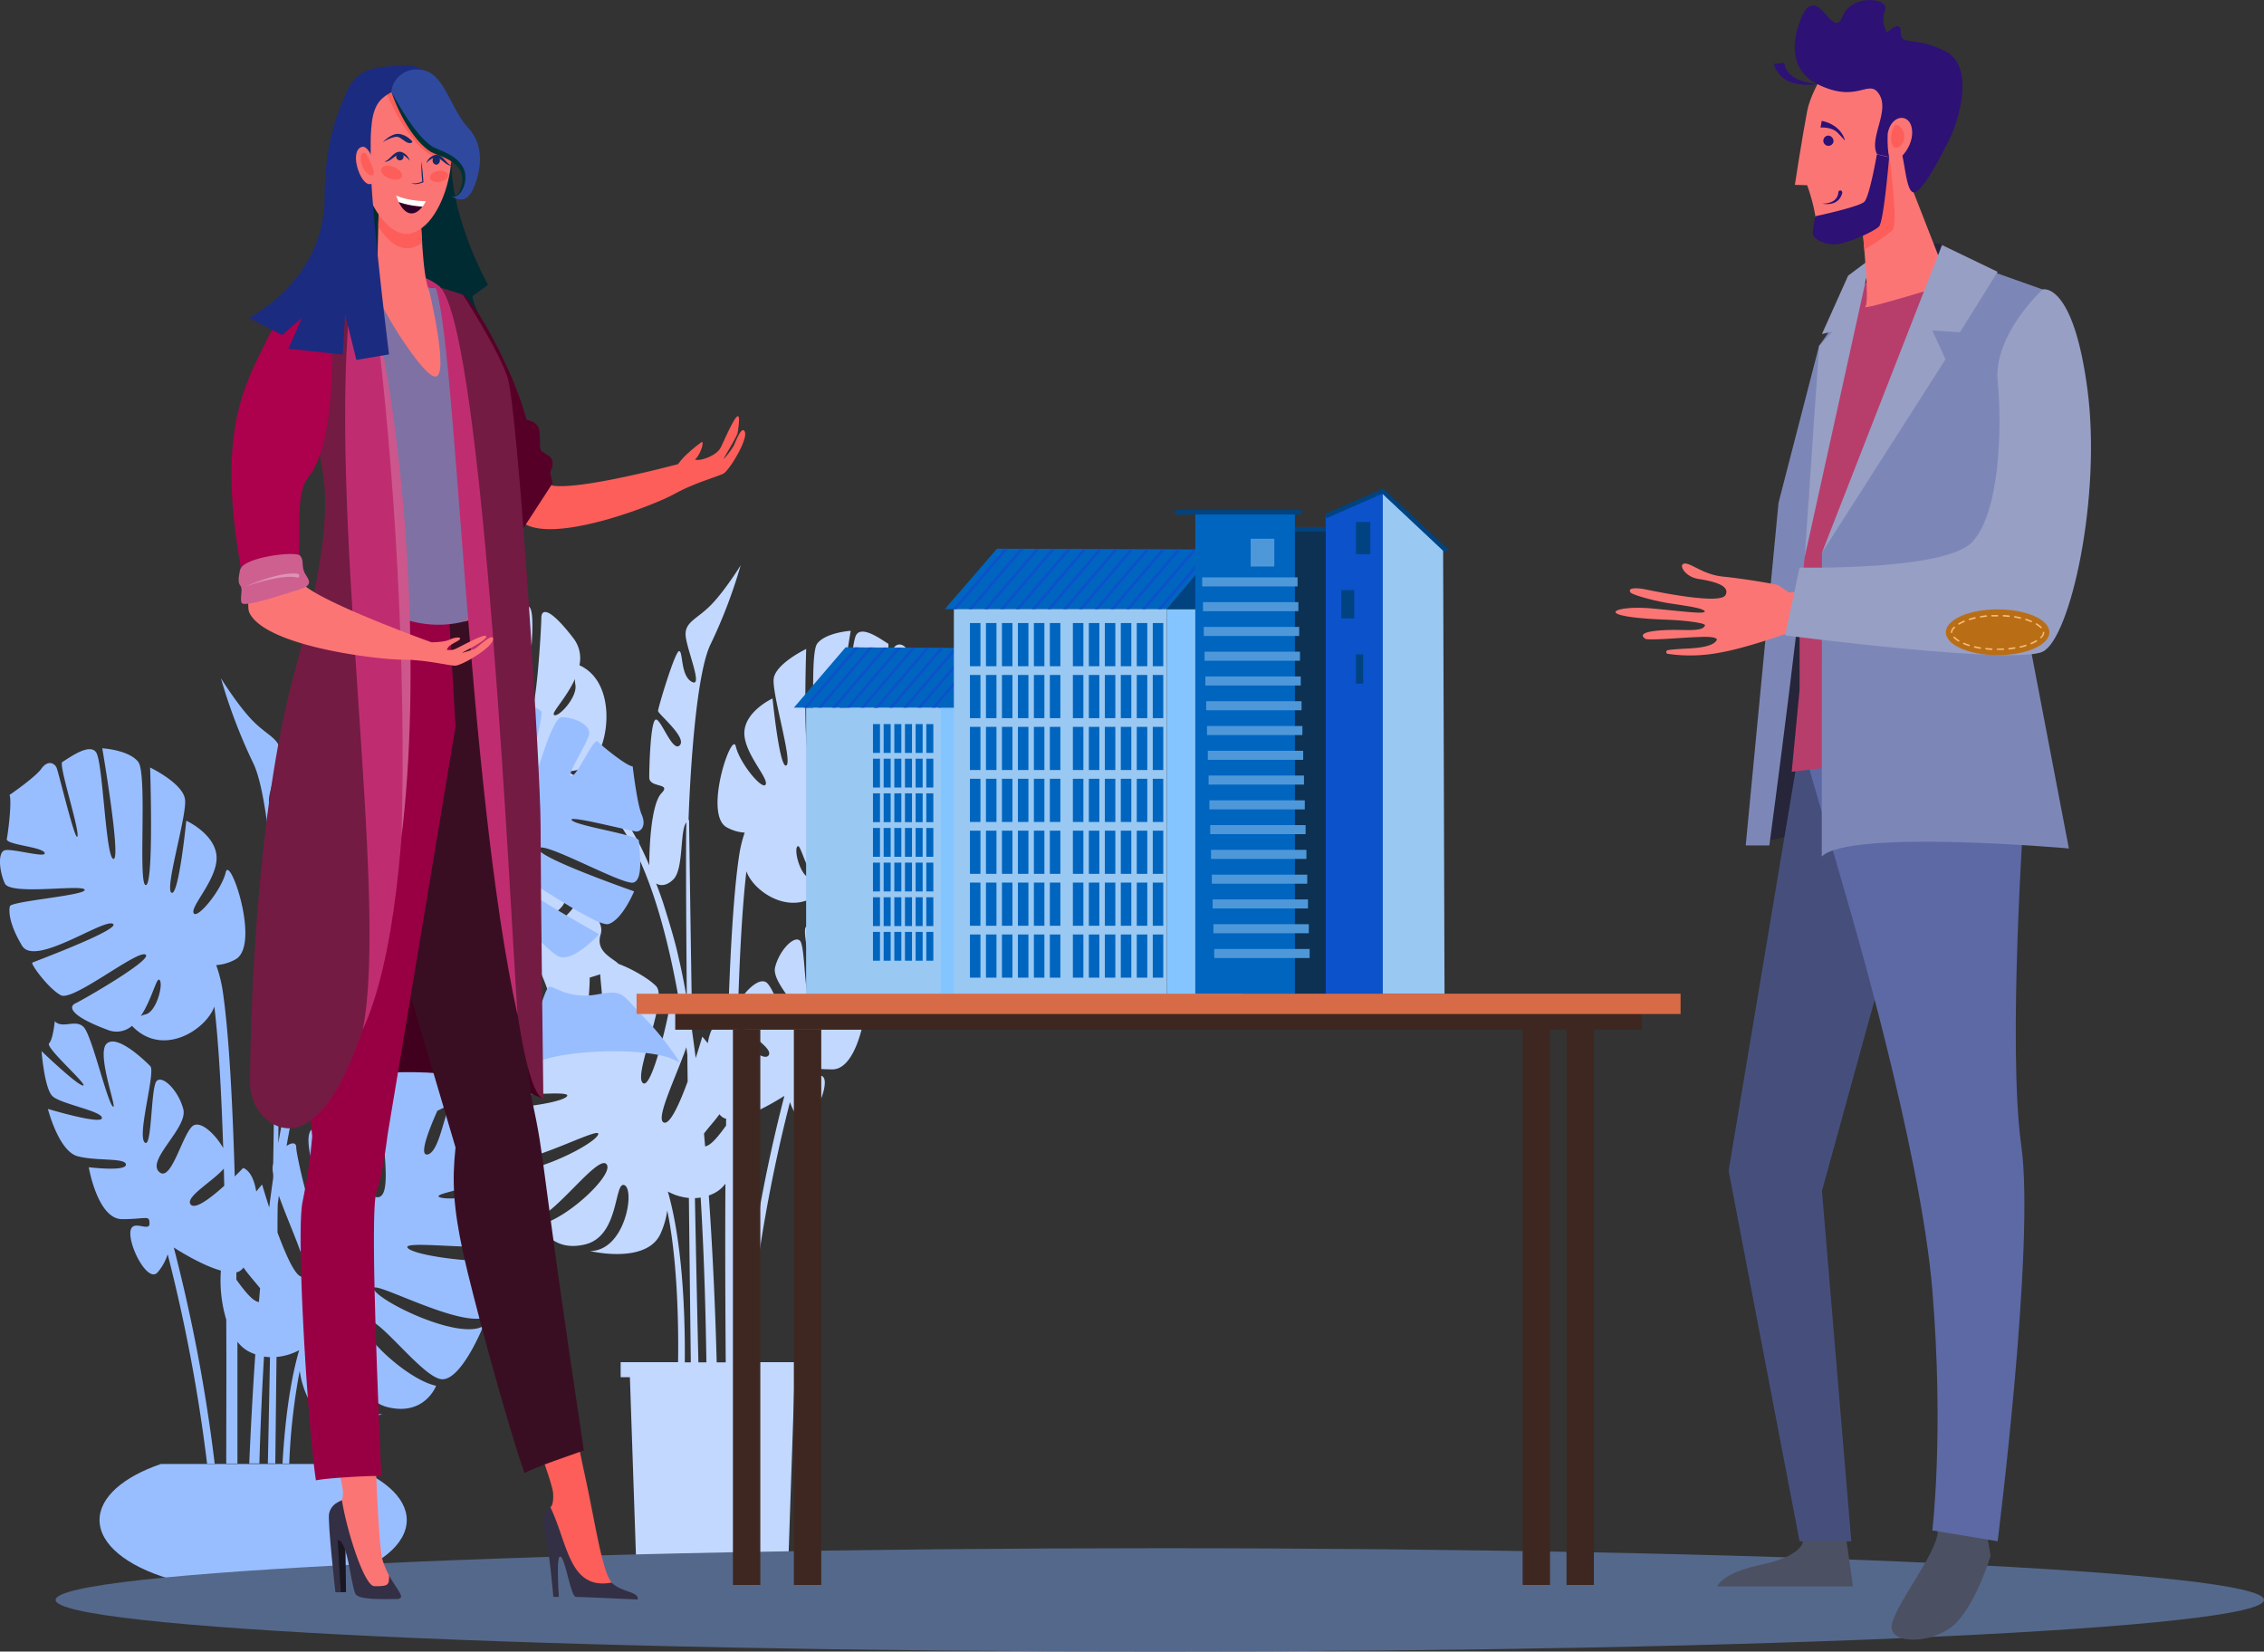 <svg xmlns="http://www.w3.org/2000/svg" viewBox="0 0 670.25 488.89"><rect x="0" y="0" width="670.25" height="488.89" fill="#333333" stroke="none"/><defs><style>.cls-1{fill:#c2d8ff;}.cls-2{fill:#99beff;}.cls-3{fill:#54688b;}.cls-4{fill:#002b32;}.cls-5{fill:#41001d;}.cls-6{fill:#fd5e5a;}.cls-7{fill:#fc7575;}.cls-8{fill:#3a0e22;}.cls-9{fill:#904;}.cls-10{fill:#3a011a;}.cls-11{fill:#570027;}.cls-12{fill:#1a1722;}.cls-13{fill:#7f71a4;}.cls-14{fill:#332f44;}.cls-15{fill:#731b43;}.cls-16{fill:#bf2d70;}.cls-17{fill:#cc578d;}.cls-18{fill:#ad004d;}.cls-19{fill:#ce6090;}.cls-20{fill:#de94b5;}.cls-21{fill:#fff;}.cls-22{fill:#2e0028;}.cls-23{fill:#172866;}.cls-24{fill:#1b2b80;}.cls-25{fill:#2f499f;}.cls-26{fill:#003135;}.cls-27{fill:#26253a;}.cls-28{fill:#4c5063;}.cls-29{fill:#464f7c;}.cls-30{fill:#5d69a5;}.cls-31{fill:#b73e6b;}.cls-32{fill:#7d87b7;}.cls-33{fill:#979fc5;}.cls-34{fill:#2d1175;}.cls-35{fill:#b96e16;}.cls-36{fill:#fabe78;}.cls-37{fill:#3e2720;}.cls-38{fill:#99c8f2;}.cls-39{fill:#85c5ff;}.cls-40{fill:#0065bf;}.cls-41{fill:#0c52cb;}.cls-42{fill:#004380;}.cls-43{fill:#0d3153;}.cls-44{fill:#4e98d9;}.cls-45{fill:#d86b47;}</style></defs><g id="Layer_2" data-name="Layer 2"><g id="_Layer_" data-name="&lt;Layer&gt;"><path class="cls-1" d="M278.92,214.84c-1.7-.82-11.93,2.31-11.16.62s10.79-2.22,10.42-3.83-1.46-10.51-.75-12.07c0,0-7.09-4.84-8.8-7.25s-3.57-1.57-4.16-.27-5.25,21.11-5.77,18.88,5.36-19.87,4.16-20.45-7.41-5.48-9.33-2.61-2.59,29.12-4.77,29.34,3.09-30.47,3.09-30.47-7.29.44-9.9,3.76.13,34.14-2.11,34-1.17-32.39-1.17-32.39-9.06,4.33-9.62,8.8,5.71,24.67,3.72,25.69-4.06-19.84-4.06-19.84-7.88,3.63-8.33,9.74,7.19,13.76,6.3,15.7-7.7-6.27-8.85-11.24S208,241.5,215.34,245a12.49,12.49,0,0,0,5.12,1.47,38.37,38.37,0,0,0-1.65,6.83c-1.7,11.28-2.74,30.19-3.35,51.34-1.38-1.35-2.32-2.34-2.32-2.34-1.93.76-3.08,3.27-3.61,6.51-.95-1.22-1.62-1.95-1.62-1.95s-.77,2.69-1.95,6.32q-.53-4.18-1.1-8.18c0-.34,0-.68,0-1a6.71,6.71,0,0,0,0-3c-.27-16.74-.56-35.94-.86-58a.6.6,0,0,0-.16-.41c.14-4.27,1.51-41.86,6.58-52a148.57,148.57,0,0,0,8.85-23.25s-4.6,7.43-8.68,11.63-7.63,5-7.63,8.76,5.38,15.91,1.91,14.13-2.6-9.12-3.82-9.12-6.24,16.8-6.24,17.7,8.67,7.87,6.42,10.19-5.9-8.94-7.29-7.51-1.73,13.77-1.73,17,6.68,1.52,3.64,4.65-3.63,15.6-3.64,21.36c-7.21-17-13.69-21.4-24.28-27.84a10.38,10.38,0,0,0,7.67-3.13c4.8-4.95,7-23.21-4.06-28.24a9.66,9.66,0,0,0-1.79-8c-7-9.12-9.49-8.85-9.49-6s-1.56,29.91-3.52,27.9,2.74-28.3,0-31.12-10.53-5-10.53-4.15,2.21,31.91,0,29.63,1.3-29.5-4.94-30.44-9.24.67-10.28,1.74,6,24.9,4.42,24.9-6.76-23.29-10.14-23.29-7.55,2-7.55,4.3,6.64,11.93,5,11.93-6.12-10.73-7.29-9.52-8.06,6.84-9.62,6.84c0,0-1.17,10.19-2.47,13.28s.12,4.69,1.43,4.69,19.44-4.76,17.82-3.09-18.47,4-18.47,5.64-1.57,10.86,1.56,11.53,25-11.67,26-9.39-26.27,11.8-26.27,11.8,3.25,7.78,7,9,28-17.16,28.77-14.62S114.93,238,114.93,238s7.15,7.78,11.06,6.17,18-18.58,19.64-16.9-14.7,14.35-14.7,14.35,6.11,6.84,11.32,4.29,8.45-14.75,10.4-14.75-2.09,11.58-5.72,15.32,20.81.5,20.81-9.29c0-4.14-.68-6.45-1.46-7.74l.15.09c3.78,2.33,8.8,5,12.95,9.45,10.54,10.92,17.32,32.45,21.68,57.37-1.5-1.07-2.67-1-2.67.38,0,2.32-5.46,26.55-8.15,23.78s7.63-24.86,4-28.61c-2.16-2.23-7.19-5.14-11.14-6.59h0c-1.7-1.75-6.89-3.59-5.29-8.69s-6.8-9.66-6.8-9.66-5.2,7.78-9.88,7.78,6-5.09,6-8S151,258.34,151,258.34s4.53,9.79,4.5,13.79a62.05,62.05,0,0,0-5.74-3.69c-1.52-4.4-2-9.83-4.74-9.83-2.88,0-4.14,2.3-5.89,4.17a48,48,0,0,0-7.48-3.59c-1.26-3.27-2.23-6.75-3-6.75-1.56,0-5.46,3.49-13,2.15s-6.69-.2-12.87,6.17a82.71,82.71,0,0,0-10,12.6s1.19-.61,3.18-1.4c9.12-2.82,28.43-1.93,35.56,1.13,4.26,1.84,14.18,6.67,22.67,10.86-3.12.37-10.62,2.4-13-.05,0,0-5.14,12.44-3.06,17.8s25.15,7.69,20.64,8.95-22.2-2.62-22.2-2.62-1.56,12.81,3.29,15.31,30.35-1.25,27.93,1.25-25.76,5.1-28.45,2.33c0,0-.52,15.38,8,17S179,332.46,177,336s-23.5,13.95-30.09,10c0,0,5.89,14.66,11.27,14.66s18.64-18.86,21.33-16.09-11.62,16.27-19.6,17.88c0,0,3.12,8.41,13.36,5.9s8.49-18.95,11.62-17.52.17,19.49-10.24,19.49c0,0,17,4.11,21-5.36a25.19,25.19,0,0,0,1.89-6.64c2.7,13,3.42,30.56,3.2,44.9h-17v4.46h2.74l1.88,55.38h45l1.88-55.38h2.61v-4.46H221.06a455.64,455.64,0,0,1,12.81-77,14.21,14.21,0,0,0,2.85,5.06c2.55,2.64,7.46-6.33,7.46-10.8s-5.28-.18-5.28-2.68.77-1.25,7.53-1.25,9.2-14.31,9.2-14.31-10.24,1.25-10.24-.71,8.15-.9,13.36-2.33,8.15-13.05,8.15-13.05S252,290.62,252,288.65s11.54-3.84,13.7-6.08,2.95-12.34,2.95-12.34-9.88,9.48-11.44,9.48,10.49-10.46,9.36-11.62S265,262,265,262c-2.16,2.22-5.72-.7-8,1.63s-6.33,20.11-8,21.81,4.59-14.21,1.73-17.16-10.61,4.52-12.14,6.1,3.64,18.84,1.56,21-1.66-15.19-3.31-16.9-6.06,2.68-7.36,7.78,10,13.81,6.77,17.16S230,294,227.18,291.07c-2.11-2.19-6.5,2.08-8.64,5.86.5-15.43,1.27-29.17,2.43-39,2.32,6.44,14.28,14.16,22.7,5.32a6.47,6.47,0,0,0,6.76,1.09c10-3.72,10.92-6.28,8.81-7.29S237.6,244.71,240,243.49s19.91,12.94,23.25,11.24,8.49-8.72,7.88-9S246.27,236.4,249,235s21.46,11.95,25,6.06,3.69-9.45,3.36-10.88-21.32-3-20.61-4.58,20.47,1.66,22-1.71S280.63,215.66,278.92,214.84ZM170.21,201a9.88,9.88,0,0,0,.13,1.73c.65,3.75-5.27,10-6.37,8.85C163.32,210.87,167.79,206.39,170.21,201ZM213,329.83a3.54,3.54,0,0,0,1.49,1.2,3.25,3.25,0,0,0,.47.1l0,2.05c-2,2.75-4.37,5.91-6.21,6.16l-.33-3.79C209.54,334,211.32,332.13,213,329.83Zm-7.22,24.83a13.58,13.58,0,0,0,1.65-.17c1.08,18,1.5,35.09,1.7,48.78h-2.37C206.57,394.87,206.22,380.2,205.73,354.66Zm6.39,48.61c-.35-14.11-1.09-31.57-2.33-49.39a14.59,14.59,0,0,0,1.61-.68,9.69,9.69,0,0,0,3.31-2.82c-.13,20.51,0,39.65.09,52.89ZM196.24,267c-.67-2-1.33-3.77-2-5.49,1.45.92,3.41.55,5.17-1.27,3.06-3.15,1.8-14.56,3.8-16.8-.2,4.73-.1,26.07.12,52.13-.78-4.5-1.62-8.71-2.53-12.52C199.7,277.8,196.78,268.72,196.24,267Zm6.95,43c.11.77.21,1.54.31,2.31,0,2.59.05,5.21.08,7.83-2.41,6.57-5.27,12.94-7.09,12.13C194,331.18,200,319.13,203.19,310ZM177.68,288.4c.49,7.06,2.85,22.07-1.66,22.07-4.08,0-1.41-13.51-1.44-21.09C175.61,289.07,176.67,288.74,177.68,288.4Zm-18.13-1.75c1.86,4.19,5.35,12.69,2.6,12-3.07-.75-4.42-10.67-6.21-13.8Zm38.16,66.06a16.21,16.21,0,0,0,6.23,1.9c.22,20.13.44,38,.57,48.66h-1.78C202.88,387.28,201.85,367.08,197.71,352.71Zm20.2,50.56c-.14-14.59-.31-36.24-.18-59a37.85,37.85,0,0,0,1.49-13.52c4.78-1.32,10.69-4.9,13-6.36A456.77,456.77,0,0,0,219,403.27Zm9.53-90.75c-1.31,1.35-5.64-2-9.19-5.22,0-1.59.07-3.17.12-4.73C221.34,306.05,229.36,310.55,227.44,312.52Zm13.82-52a5.6,5.6,0,0,0-1.35-.49c-3.1-.71-5.08-8.86-3.72-9.55C237,250.11,238.3,256.19,241.26,260.56Z"/><path class="cls-2" d="M197.87,313c2.14.85,3.42,1.51,3.42,1.51A89.67,89.67,0,0,0,190.52,301c-6.63-6.83-5.72-8.06-13.83-6.62s-12.3-2.31-14-2.31c-.85,0-1.9,3.74-3.25,7.26a51.5,51.5,0,0,0-8,3.84c-1.89-2-3.25-4.47-6.33-4.47-2.91,0-3.46,5.84-5.1,10.56a66.42,66.42,0,0,0-6.16,4c0-4.31,4.83-14.82,4.83-14.82s-17.33,5.77-17.33,8.94,11.46,8.64,6.43,8.64-10.62-8.36-10.62-8.36-9,4.9-7.3,10.38-3.86,7.45-5.69,9.34c0,0,0,0,0,0-4.25,1.55-9.65,4.68-12,7.07-3.91,4,7.17,27.76,4.29,30.74s-8.76-23.05-8.76-25.55c0-1.44-1.25-1.56-2.87-.41,4.69-26.77,12-49.9,23.3-61.63,4.45-4.78,9.85-7.65,13.91-10.16l.16-.09c-.84,1.39-1.57,3.87-1.57,8.32,0,10.51,26.26,14,22.36,10s-8.24-16.46-6.15-16.46S142.45,282.26,148,285s12.16-4.61,12.16-4.61S142.66,266.77,144.41,265s16.91,16.43,21.1,18.16,11.88-6.63,11.88-6.63-28.93-16-28.11-18.73,26.85,17,30.91,15.71,7.54-9.66,7.54-9.66-29.34-10.23-28.23-12.68,24.6,10.81,27.95,10.09,1.68-10.66,1.68-12.39-18.1-4.26-19.84-6.06,17.74,3.32,19.14,3.32,2.94-1.73,1.54-5-2.66-14.27-2.66-14.27c-1.67,0-9.08-6-10.34-7.35s-6,10.23-7.83,10.23,5.32-10.37,5.32-12.82-4.48-4.61-8.11-4.61-9.22,25-10.9,25,5.87-25.6,4.75-26.75-4.33-2.88-11-1.87-2.93,30.25-5.31,32.7,0-31,0-31.84-8.38,1.44-11.32,4.47,2.1,31.26,0,33.43-3.77-27-3.77-30-2.66-3.31-10.2,6.49a10.35,10.35,0,0,0-1.93,8.56c-11.88,5.41-9.52,25-4.36,30.34a11.17,11.17,0,0,0,8.24,3.37c-11.37,6.91-18.34,11.62-26.08,29.91,0-6.19-.67-19.61-3.92-22.95s3.92-1.54,3.92-5-.38-16.71-1.87-18.25-5.4,10.57-7.82,8.07,6.89-10,6.89-10.95-5.4-19-6.71-19-.37,7.88-4.1,9.8,2.05-11.14,2.05-15.18-3.82-4.9-8.19-9.41-9.32-12.49-9.32-12.49a160.38,160.38,0,0,0,9.5,25c5.45,10.86,6.92,51.26,7.07,55.84a.69.69,0,0,0-.17.44c-.33,23.68-.63,44.31-.92,62.29a7.12,7.12,0,0,0,0,3.2c0,.37,0,.74,0,1.11-.41,2.85-.8,5.79-1.18,8.78-1.26-3.9-2.1-6.79-2.1-6.79s-.72.79-1.74,2.09c-.57-3.47-1.8-6.17-3.87-7,0,0-1,1.06-2.5,2.52-.66-22.72-1.77-43-3.6-55.17A39.9,39.9,0,0,0,64,285.68a13.45,13.45,0,0,0,5.51-1.58c7.86-3.8-1.44-31.24-2.68-25.9s-8.57,14.16-9.52,12.07S64.59,260,64.1,253.4s-8.95-10.46-8.95-10.46-2.23,22.41-4.37,21.32,4.61-22.8,4-27.61-10.34-9.45-10.34-9.45,1.16,34.63-1.26,34.8.54-32.92-2.27-36.49-10.63-4-10.63-4,5.65,33,3.31,32.74-3.07-28.44-5.12-31.52-8.73,2.18-10,2.8,5,19.58,4.47,22-5.57-18.9-6.2-20.3-2.63-2.3-4.47.29-9.45,7.8-9.45,7.8c.75,1.67-.41,11.24-.81,13s10.37,2.3,11.19,4.11-10.16-1.55-12-.67-1.42,6.13.23,9.75,22.88.17,23.63,1.84-21.78,3.39-22.14,4.92-.19,5.36,3.61,11.68,23.94-8,26.85-6.51-23.15,11.19-23.8,11.5,4.88,7.84,8.47,9.68,22.41-13.38,25-12.07S24.6,295.94,22.34,297s-1.27,3.84,9.47,7.83a7,7,0,0,0,7.27-1.16c9,9.49,21.89,1.2,24.38-5.72,1.25,10.54,2.08,25.31,2.62,41.88-2.31-4.06-7-8.64-9.29-6.3-3.08,3.17-6.29,16.86-9.78,13.26s8.66-13,7.26-18.45-6.12-10.19-7.9-8.35-1.32,20.46-3.56,18.15,3.32-20.86,1.68-22.55-10-9.72-13-6.56,3.63,20.27,1.86,18.45-6.15-20.94-8.57-23.44-6.25.64-8.57-1.75c0,0-.47,5.3-1.68,6.55s11.74,12.49,10.06,12.49-12.29-10.18-12.29-10.18.83,10.85,3.16,13.25,14.72,4.42,14.72,6.54-16-2.69-16-2.69,3.17,12.48,8.76,14,14.34.38,14.34,2.5-11,.77-11,.77,2.61,15.37,9.88,15.37,8.09-1.35,8.09,1.34-5.67-1.92-5.67,2.88,5.27,14.44,8,11.61a15.31,15.31,0,0,0,3.06-5.44,486.72,486.72,0,0,1,11.67,62h2.25a485.75,485.75,0,0,0-12.11-64c2.45,1.56,8.8,5.41,13.94,6.83a40.57,40.57,0,0,0,1.59,14.52c.09,15.16,0,29.87,0,42.6h3.31c0-10.88,0-23.22,0-36.06a10.51,10.51,0,0,0,3.56,3,15.53,15.53,0,0,0,1.73.72c-.77,11.12-1.35,22.08-1.79,32.31h3c.28-9.9.71-20.59,1.37-31.65a13.85,13.85,0,0,0,1.77.19c-.24,12.91-.46,23.2-.63,31.46h2.2c.11-9.31.23-20.07.36-31.52a17.58,17.58,0,0,0,6.7-2c-2.78,9.62-4.25,21.68-4.93,33.56h2a184.56,184.56,0,0,1,3.1-27.48,27.26,27.26,0,0,0,2,7.13c4.29,10.18,22.55,5.76,22.55,5.76-11.18,0-14.35-19.4-11-20.94s1.49,16.14,12.49,18.83,14.34-6.34,14.34-6.34c-8.57-1.73-23.94-16.23-21.05-19.21s17.14,17.29,22.92,17.29,12.11-15.75,12.11-15.75c-7.08,4.22-30.19-6.92-32.34-10.76s22.84,10.18,32,8.45,8.57-18.25,8.57-18.25c-2.89,3-27.95.19-30.56-2.5s24.78,1.35,30-1.34,3.54-16.45,3.54-16.45-19,4.15-23.85,2.81,19.94-3.85,22.17-9.61-3.28-19.13-3.28-19.13c-2.56,2.64-10.62.45-14,.06,9.12-4.51,19.78-9.7,24.35-11.67C167.33,311,188.07,310,197.87,313ZM43.11,300.26a6,6,0,0,0-1.45.52c3.18-4.69,4.6-11.22,5.45-10.79C48.57,290.74,46.44,299.5,43.11,300.26ZM66.39,351c-3.82,3.46-8.47,7.07-9.88,5.61-2.06-2.12,6.56-6.95,9.75-10.69C66.31,347.6,66.35,349.3,66.39,351ZM77,381.35c-.12,1.35-.23,2.71-.35,4.07-2-.26-4.51-3.66-6.67-6.61l0-2.2c.16,0,.35-.06.5-.11a3.83,3.83,0,0,0,1.6-1.29C73.83,377.68,75.75,379.73,77,381.35Zm40.83-142.74a10.41,10.41,0,0,0,.14-1.86c2.6,5.83,7.4,10.65,6.71,11.36C123.52,249.34,117.16,242.64,117.86,238.61ZM82.39,338.38c.24-28,.35-50.93.13-56,2.15,2.41.8,14.67,4.08,18.05,1.9,2,4,2.35,5.56,1.36-.7,1.86-1.41,3.81-2.13,5.9-.58,1.87-3.72,11.62-4.92,17.25C84.14,329,83.23,333.54,82.39,338.38Zm7.38,39.46c-2,.87-5-6-7.62-13,0-2.82,0-5.63.08-8.42l.33-2.47C86,363.71,92.44,376.66,89.77,377.84Zm22-23.44c-4.85,0-2.31-16.12-1.79-23.7,1.09.36,2.22.72,3.33,1C113.27,339.9,116.14,354.4,111.76,354.4Zm21.57-27.51c-1.93,3.37-3.37,14-6.67,14.83-3,.73.79-8.4,2.8-12.9Z"/><path class="cls-2" d="M100.08,467.25H49.81c-12.26-3.72-20.34-10.08-20.34-17.3,0-6.79,7.14-12.82,18.19-16.6h54.57c11,3.78,18.19,9.81,18.19,16.6C120.42,457.17,112.34,463.53,100.08,467.25Z"/><path class="cls-3" d="M670.25,473.59c0,8.45-146.35,15.3-326.9,15.3S16.46,482,16.46,473.59s146.35-15.3,326.89-15.3S670.25,465.14,670.25,473.59Z"/><path class="cls-4" d="M139.89,87.65l4.6-3.33s-12-21.15-10.78-39.38c.66-9.62-14.08-23.8-18-21.6-.24-.1-13.09.3-14.23,31.72L98.75,91.87,112.63,105s8.76-16.06,19.88-9,14.55,6.84,14.55,6.84S139.89,91,139.89,87.65Z"/><path class="cls-5" d="M130.39,85.1s-12.29-6.55-22.1.54l.92,7.83,10.13,23.06L129,114.2l4.69-24.33Z"/><path class="cls-5" d="M75,325.81s44.49-18.61,85.83-.56l-19-174.52L105.5,159.5Z"/><path class="cls-6" d="M179.56,465.53c-2.3-6.56-3.68-16.4-6.59-29.69-.34-1.56-.81-3.79-1.37-6.5A20.2,20.2,0,0,0,160.75,432c1.25,3.59,2.93,8.51,3,10.06.22,3.76-.85,4.11-.85,4.11,0,6.47,1.89,13.41,3.14,14.75,1.61,1.73,3.4,10.26,4.94,10.26s14.47,1.53,14.47,1.53C185.82,469.56,181.86,472.09,179.56,465.53Z"/><path class="cls-7" d="M113.27,461.81c-.68-2.25-1.35-12.07-1.89-25-3.38,0-7.16-1.29-10.74-.52.28,1.77.91,4.83.91,5.32,0,4.67-2.13,2.93-2.91,6.29-.52,2.24,1.51,6.49,1.51,6.49,3,0,4.25,11.39,5.7,14.7.84,1.91,4.67,2.82,9,2.82,3.4,0,2.83-.95.31-5.6A24.2,24.2,0,0,1,113.27,461.81Z"/><path class="cls-8" d="M157.34,324.81c-.43-2-12.32-109.77-16.77-149.54l-24-.9L103.3,233.18l31.56,106.49c-1.07,9.84-.66,17.78,2.25,31.23,2.41,11.09,12.26,48.2,18.16,65.17,3.17-1.83,14.13-5.45,17.58-6.73C159.42,340.33,161.85,345.62,157.34,324.81Z"/><path class="cls-9" d="M114.76,335.83,134.86,215l-2.42-41.39H112.77s-19.7,22.79-24.13,51.66,3.79,111.11,3.79,111.11a167.53,167.53,0,0,1-2.83,19.19c-2.06,9.26,1.58,67.33,3.93,82.64,3.57-.76,16-1.38,19.35-1.33-1.29-30.81-3.32-79.23-1.37-84.26C112.79,349.27,113.92,342.33,114.76,335.83Z"/><polygon class="cls-10" points="141.26 179.56 108.74 178.8 112.77 173.57 141.26 173.57 141.26 179.56"/><path class="cls-6" d="M217.15,132.07a25.92,25.92,0,0,1-2.72,3.62c-1.09,1.25,3.74-6.3,3.95-7.6,1.9-11.77-3.3,1-5.07,4.47-1.21,2.35-6.09,4.05-7.51,3.48,0,0-32.61,9.12-42.18,7.72-.87-.13-2.78-4.24-3.53-6.15a36.49,36.49,0,0,0-10.76,10.71,21.16,21.16,0,0,0,5.49,6.43c9.09,6.34,38.6-5.08,44.73-8.48s12.95-5.16,14.66-6.11,7.21-10,6.31-12.29S217.68,131.09,217.15,132.07Z"/><path class="cls-6" d="M207.51,131s-8.74,6.27-7.35,9,5.07,0,5.07,0-.48-3,.89-4.37S208.77,130,207.51,131Z"/><path class="cls-11" d="M162.85,140c.63-1.66,1.53-3.64-.42-5.09-2.67-2-2.57-.55-2.57-5,0-4.13-1-4.73-4-5.74-.11-.37-.22-.75-.32-1.13-3.71-13.57-15.06-34.22-18.6-35.84s-4.44,8.68-4.44,8.68,16,56.68,16.82,57.34c0,0,3.06,4.69,3.91,5.78L163.62,143l-.69-2.91Z"/><polygon class="cls-12" points="102.25 455.98 102.44 471.28 100.84 471.32 98.85 453.88 102.25 455.98"/><path class="cls-13" d="M136,87.65s-7.22-6-31.55-.52c-1.19.27-3,30.22-3,30.22s8.11,46.82,5.82,59.21c0,0,17.11,15.21,37.37,4.62,0,0-2.5-39-.64-47.72s5.56-16.55.38-25.59A106.18,106.18,0,0,1,136,87.65Z"/><path class="cls-6" d="M146.4,178.91a9.16,9.16,0,0,1-1.32,1.82c-.82.88-7.75,3.34-7.75,3.34l4.13-2.58S146.4,178.17,146.4,178.91Z"/><path class="cls-14" d="M101.22,444.06c1.32,8.56,6.55,25.47,9.61,25.48,4.14,0,4.38-.22,4.36-3.2,2.52,4.65,5.38,7,2,7-4.37,0-11.18.28-12-1.63-1.45-3.31-2.25-15.83-5.23-15.83l.93,15.41-1.59.05S96.91,450.14,97.43,448C98.13,445.11,100.38,444.58,101.22,444.06Z"/><path class="cls-14" d="M181.07,468.47c3,3,8,2.51,7.74,5,0,0-16.76-.77-18.29-.77s-2.84-10.08-4.45-11.81-.61,11.81-.61,11.81h-1.65s-1.11-13.94-2.64-19.35c-1.22-4.31.52-6.12,1.76-7.21C168,456.47,168.39,470.88,181.07,468.47Z"/><path class="cls-15" d="M108.29,85.64s16.08,169.84-.92,219.25C97.46,333.71,87.75,336,81.38,333c-4.66-2.24-7.43-7.44-7.38-12.9.17-18.79,1.66-79.44,13.33-121.64,14.15-51.18,7.24-57.55,7.24-66,0-14.66,2.13-35.94,5.35-44.29C100.37,87,108.29,85.64,108.29,85.64Z"/><path class="cls-16" d="M118.21,84c2.73-.06,5.83.74,10.92,1.33.47,0,.74-.32,1.26-.26-5.25-5.37-25.15-8.23-26.3.91-7.84,62.25,11.35,178.88,3.28,218.88,18.51-40.17,14.68-149.3,3.75-211.74C110.17,87.69,113,84.12,118.21,84Z"/><path class="cls-17" d="M118.86,247.8c1.51-49.83-2.11-110-7.74-154.65C120.83,137.23,124.56,201,118.86,247.8Z"/><path class="cls-15" d="M130.39,85.1c11.18,13.54,15.8,235,30.47,240.15,0,0-.82-64.69-.82-80.95s-6.67-123.81-9.86-132.84S137,87.21,137,87.21Z"/><path class="cls-16" d="M130.39,85.1c12.88,14.34,20.81,187.08,22.85,215.48C138.14,232.24,135.1,99,128.69,84.37,128.56,84.08,129.91,84.55,130.39,85.1Z"/><path class="cls-7" d="M126.72,190.85l.93-.71s3.9,0,5.53-.82,3.63-.83,2.89,0-4.43,1.73-3.69,3.87S126.72,190.85,126.72,190.85Z"/><path class="cls-7" d="M140.69,192a32.05,32.05,0,0,1-3.72,1.21c-1.54.57,7-3.44,7-4.76s-7.12,2.72-9.19,3.66c-2.35,1.07-6.1-.8-7.09-2,0,0-29.34-10.54-37.14-16.45-.7-.53-2.5-3.25-2.28-5.29a35.23,35.23,0,0,0-14.4,4.17c0,3.3-.82,7.31,0,8.93,5.09,10,38.21,13.79,45.17,13.79s13.78,1.78,15.72,1.78,10.94-5.28,11.21-7.75C146.18,187,141.61,191.41,140.69,192Z"/><path class="cls-18" d="M91.45,141c5.09-6.14,6.86-22.48,6.86-34a94.93,94.93,0,0,0-1.68-18.94s-11.29-.48-17.58,12.45c-6.6,13.57-15.53,27.52-7.07,71.17,4.46-2.57,11.24-2.85,16.25-3.33C89.37,157.41,87.16,146.19,91.45,141Z"/><path class="cls-19" d="M71.1,168.66s-1,3.47,0,4.61-.23,3.74.45,5.19,11.74-2.33,17-3.93,2-3.52,1.37-5.6.08-3.14-1.12-4.49S72,164.85,71.1,168.66Z"/><path class="cls-20" d="M72.45,173.69c4-1.71,11.5-4.49,15.73-3.82.66.1.5,1.24-.17,1.09-.11,0-2.19-.72-7.8.51A62.8,62.8,0,0,0,72.45,173.69Z"/><path class="cls-7" d="M124.27,63.52c.56.6.59,17.91,2.83,22.7,0,0,5.9,24.75,1.89,25.26-3.48.45-16.11-20-16.8-23.38-.93-4.6,0-27.58,0-27.58Z"/><path class="cls-6" d="M125,71.85c-4.81,3.54-9.31,1.08-13-4.81a1.27,1.27,0,0,1,0-.2c.09-3.18.2-6.13.21-6.32l12.08,3C124.52,63.79,124.67,67.46,125,71.85Z"/><path class="cls-7" d="M124.89,24.62s6.73,1.38,7.54,7.56,1.92,11.33.8,18.54-5.13,16.82-11.71,18.37S108.05,59,108.05,52.61s-2.41-17,2.08-23.52S124.89,24.62,124.89,24.62Z"/><path class="cls-21" d="M117.28,57.87c3.55,1.66,8.8,1.7,8.8,1.7a9.78,9.78,0,0,1-1,1.6,25.51,25.51,0,0,1-7-1.33A12.54,12.54,0,0,1,117.28,57.87Z"/><path class="cls-22" d="M118.05,59.84a25.51,25.51,0,0,0,7,1.33C122.56,64.37,119.89,63.6,118.05,59.84Z"/><path class="cls-6" d="M124.89,24.62s6.73,1.38,7.54,7.56c.72,5.6,1.71,10.35,1.06,16.56a18.05,18.05,0,0,0-4.74-2.34c-7.35-2.59-13.93-17.8-14.2-18.45l-.12-.27v-.3a5.8,5.8,0,0,1,.2-1.87C119.34,23.51,124.89,24.62,124.89,24.62Z"/><path class="cls-23" d="M125,53.72a58.76,58.76,0,0,1-.28-5.94c.41,2.52.5,4.35.64,6.18-1,.29-2.15.88-3.63.28A5.76,5.76,0,0,0,125,53.72Z"/><path class="cls-23" d="M121.31,47.6A3.81,3.81,0,0,0,118.83,45c-2.2-.62-3.55,2.77-5.06,2.74,1.09.6,2.82-1.39,4-1.89a2.07,2.07,0,0,1,1.86.23A6.17,6.17,0,0,1,121.31,47.6Z"/><path class="cls-23" d="M117.32,46.57a1.09,1.09,0,1,0,1.07-1.29A1.2,1.2,0,0,0,117.32,46.57Z"/><path class="cls-23" d="M126.2,48.33a3.74,3.74,0,0,1,2.58-2.45c2.23-.51,3.42,2.94,4.93,3-1.1.54-2.75-1.52-3.92-2.08a2.05,2.05,0,0,0-1.86.14A5.87,5.87,0,0,0,126.2,48.33Z"/><path class="cls-23" d="M130.22,47.51a1.19,1.19,0,0,1-1.13,1.24,1.21,1.21,0,0,1-1-1.35,1.19,1.19,0,0,1,1.12-1.24A1.21,1.21,0,0,1,130.22,47.51Z"/><path class="cls-23" d="M122.09,42.1c.24-.17-1.69-2.23-4-2.46s-4.79,2.46-4.79,2.46,3.39-2.16,4.82-1.46S120.76,43,122.09,42.1Z"/><path class="cls-24" d="M118.94,19.39c-4.91.6-12.69-.69-16.32,7.89-2.14,4.87-6.52,14.26-6.52,30.95,0,24.86-22.41,35.87-22.41,35.87l9.82,5.08,5.87-5.08-4,9.13,16.1,1.72L102.17,93l3.33,13.54,9.67-1.63s-5.11-40.69-5.44-56l.08.1s-.07-2-.07-4.52v0c0-.75,0-1.51,0-2.29a50.6,50.6,0,0,1,.45-6.73c.73-4.21,2.17-6.35,5.7-8.16s16.16,3.34,16.16,3.34C131.64,22.79,123.85,18.79,118.94,19.39Z"/><path class="cls-25" d="M125.51,20.81c6.18,1.45,8,11.63,13.09,17s3.77,13.22,1.37,18.37S133.7,58,133.7,58s2,1.2,3.3-3.09-1-7.64-7.78-10-13.31-17.6-13.31-17.6C115.74,24.32,119.34,19.35,125.51,20.81Z"/><path class="cls-26" d="M133.7,58c2.34,1.46,5.65-4.67,3.24-8.68-1.76-3.1-5.59-4.4-8.66-5.76-4.87-3-9.54-11.24-12.37-16.29,2,6,6.4,14.37,11.65,17.69l1.27.59c1.3.56,5.25,1.7,7.15,4.45,1.54,2.16.81,5.51-.21,7.1A1.77,1.77,0,0,1,133.7,58Z"/><path class="cls-7" d="M111.1,49.77s-1.72-8-4.58-6,.21,10.75,2.88,10.75S111.1,49.77,111.1,49.77Z"/><path class="cls-6" d="M108.32,45.4s4.22,7.25,1.33,6.45S105.61,44.06,108.32,45.4Z"/><path class="cls-6" d="M119,52.24c-.3.94-1.91,1.21-3.61.61S112.54,51,112.84,50s1.9-1.21,3.6-.61S119.27,51.3,119,52.24Z"/><path class="cls-6" d="M132.65,51.77c.13.89-1,1.82-2.46,2.06s-2.79-.29-2.91-1.19,1-1.82,2.45-2.06S132.52,50.87,132.65,51.77Z"/><path class="cls-27" d="M570.08,240.2c-1.21-1.25-53.27,10.07-53.27,10.07l11.67-85.35,9.21-52,16.07-36.28s20-6.25,21.17-4.1l6.59,65.78Z"/><path class="cls-28" d="M587.76,451.68l1.55,8.82s-4,13.51-10.11,19.8S560,487,560,481.64s13.66-21.94,13.66-28.36S587.76,451.68,587.76,451.68Z"/><path class="cls-28" d="M546.25,453.28l2.33,16.32h-40.2s1.29-4,13-6.42,12.32-6.59,12.32-6.59l-.91-10.53,10.64-1.6Z"/><polygon class="cls-29" points="563.11 266.5 539.38 352.53 548.07 456.23 532.76 456.23 511.75 346.56 532.76 220.98 563.11 266.5"/><path class="cls-30" d="M532.76,217.64l14.14,48.92s21.66,73.05,25.16,115.31,0,71.15,0,71.15l19.33,3.21s11.15-87.74,7-117.16.93-101.1.93-101.1l-7.93-20.33Z"/><path class="cls-31" d="M591.39,82.7s-24.92-13.74-41.12,3-17.51,63.91-17.51,63.91v54.56l-2.33,24.29,60.7-7.44L583,137.69Z"/><path class="cls-32" d="M539.38,163.61l39.77-87,25.6,9.08-9,78,16.73,87.46s-65.18-5.81-73.15,2.41Z"/><path class="cls-32" d="M550.27,85.66S535.48,134,535.48,148.81s-11.67,101.46-11.67,101.46h-7l9.72-101.46,12-46.42Z"/><polygon class="cls-33" points="553.76 76.64 534.28 164.92 538.55 102.39 542.47 98.16 539.38 98.88 547.14 81.59 553.76 76.64"/><path class="cls-7" d="M489.37,180.14c10.43,1,15.13,1.65,15.36.85-.59-.84-2.89-1.27-10.17-2.35-4.19-.62-11-2.42-11.83-3.23-1.2-1.72,2.68-1.34,4.77-.86.22,0,21.68,4.7,23.32,1.61s-4.48-4.22-8.15-4.82-5.67-3.9-4.27-4.45c1.75-.69,5.51,3.16,11.61,3.78,5.34.55,13,1.74,16.37,2.51l3.21,2.18,9.84-.72-.49,10-7.54,2c-6.41,2.35-15.93,5.45-22.28,6.55a46.46,46.46,0,0,1-15.22.38.57.57,0,0,1-.06-1.14c1.76-.25,4.35-.38,6.15-.48,5.95-.3,8-1.5,8.31-2.73-.84-.88-3.18-.86-11.38-.33-3.78.25-9,.58-9.81.22-3.33-2.32,5.15-2.67,9-2.65s8.16.41,8.65-1.37c.17-.58-5-1.42-11.38-1.65C470,182.55,477.93,179,489.37,180.14Z"/><path class="cls-33" d="M604.75,85.66s9-2.36,13.23,29.57-5.06,73.66-13.23,77.67-76.27-4.82-76.27-4.82L532.76,168s42.75,1,51-7.46,9-33.71,7.65-47.59S604.75,85.66,604.75,85.66Z"/><path class="cls-7" d="M545.85,12.84s-9.27,11.85-10.83,20c-1.61,8.41-3.65,21.88-3.65,21.88l3.63.1s2.83,7.59,2.69,12.59,7.63,2.1,12.08,2.22,14.45-3.54,18.68-17.8S580.45,12.17,545.85,12.84Z"/><path class="cls-7" d="M577.08,84s-26.2,8.09-24.86,6.79-.56-19.22-1-25.06c1-2.39,8.61-20.59,8.12-19.43v0l1.56-3.72Z"/><path class="cls-34" d="M534,3.74c-.43.7-7.85,15.21,4.09,21.18s15.18-2,18.28,3.06-3.16,13-.66,17.67l4,.91s.88-2.44,2.5-2.39,1.73,12.68,4.33,12.76S574.46,46.4,577,41.47s8.08-21.66-1.1-26.3-13.31-1.43-13.19-5.59-4.05.09-4.05.09A7.52,7.52,0,0,1,558.05,3c1.51-3.5-9.77-5.08-12.59,1.93S538.62-3.84,534,3.74Z"/><path class="cls-7" d="M558.85,39.51s-.42,8.21,1.5,8.27,6.26-4.48,5.69-9.45S559.88,33.78,558.85,39.51Z"/><path class="cls-6" d="M560.22,38.65s-1.05,3.25.35,4.77,4.27-2,2.81-4.68S560.57,36.78,560.22,38.65Z"/><path class="cls-34" d="M539.32,35.76l-.36,2s3.39-.32,5.19,1.65,2.05,2.18,2.05,2.18S545.34,37.05,539.32,35.76Z"/><path class="cls-34" d="M542.79,42a1.52,1.52,0,1,1-1.44-1.87A1.68,1.68,0,0,1,542.79,42Z"/><path class="cls-34" d="M539.43,60.26a6.1,6.1,0,0,0,3.26-.73,3.3,3.3,0,0,0,1.11-1.12,3.7,3.7,0,0,0,.44-1.47v-.06a.58.58,0,0,1,.66-.5.6.6,0,0,1,.49.68.37.37,0,0,0,0,.09,4.57,4.57,0,0,1-.89,1.79,3.93,3.93,0,0,1-1.55,1.12A6.3,6.3,0,0,1,539.43,60.26Z"/><path class="cls-34" d="M528.23,18.59a4.76,4.76,0,0,0,.93,2.46c2,2.9,6.15,3.43,8.9,3.87a18,18,0,0,1-7.13-.36,7.94,7.94,0,0,1-5.76-5.64Z"/><path class="cls-6" d="M560.22,68.24a75.55,75.55,0,0,1-8.28,5.65c-.35-4.51-.71-8.15-.71-8.15s2.17,2.05,8.09-19.58a.58.58,0,0,1,0,.13v0C559.6,48.18,562,66.5,560.22,68.24Z"/><path class="cls-34" d="M537.44,64a34.92,34.92,0,0,0-.78,5.06c0,1.85,4.38,4,8.45,3s9.75-3.65,11.16-5,3-20.52,3-20.52l-3.63-.83s-2.15,12.44-3.7,14S537.44,64,537.44,64Z"/><path class="cls-35" d="M576.06,187.16c0,3.75,6.87,6.78,15.33,6.78s15.32-3,15.32-6.78-6.86-6.78-15.32-6.78S576.06,183.42,576.06,187.16Z"/><path class="cls-36" d="M591.12,192.2a.21.21,0,0,1,.21-.21h.06c.56,0,1.13,0,1.68-.05a.22.22,0,0,1,.22.21.21.21,0,0,1-.2.23c-.56,0-1.13,0-1.7,0h-.06A.21.21,0,0,1,591.12,192.2Zm-1.49.18c-.57,0-1.15-.08-1.7-.14a.22.22,0,0,1-.19-.24.2.2,0,0,1,.23-.19c.55.06,1.11.1,1.68.13a.23.23,0,0,1,.2.23.22.22,0,0,1-.21.21Zm4.93-.33a.21.21,0,0,1,.19-.23c.56-.06,1.12-.14,1.66-.23a.22.22,0,0,1,.25.18.22.22,0,0,1-.18.25c-.55.09-1.12.17-1.69.23h0A.21.21,0,0,1,594.56,192.05Zm-8.32,0c-.57-.09-1.14-.21-1.68-.33a.23.23,0,0,1-.16-.26.22.22,0,0,1,.26-.17c.53.13,1.08.24,1.64.33a.22.22,0,0,1,.18.25.22.22,0,0,1-.21.19Zm11.66-.48a.22.22,0,0,1,.16-.26c.56-.13,1.11-.28,1.63-.45a.22.22,0,0,1,.12.42c-.53.17-1.09.32-1.66.45h0A.22.22,0,0,1,597.9,191.53Zm-15-.31c-.57-.18-1.11-.38-1.61-.59a.22.22,0,0,1-.11-.29.2.2,0,0,1,.27-.11c.49.2,1,.4,1.58.58a.22.22,0,0,1-.06.42Zm18.24-.69a.21.21,0,0,1,.11-.28,13.1,13.1,0,0,0,1.5-.75.21.21,0,0,1,.29.08.24.24,0,0,1-.08.3,13.17,13.17,0,0,1-1.55.77l-.08,0A.2.2,0,0,1,601.15,190.53Zm-21.39-.69a6.82,6.82,0,0,1-1.4-1.06.22.22,0,0,1,0-.31.19.19,0,0,1,.29,0,6.68,6.68,0,0,0,1.32,1,.23.23,0,0,1,.08.3.23.23,0,0,1-.19.1A.19.19,0,0,1,579.76,189.84Zm24.32-1a.22.22,0,0,1,0-.3,2,2,0,0,0,.73-1.33A.23.23,0,0,1,605,187h0a.22.22,0,0,1,.21.22,2.48,2.48,0,0,1-.86,1.64.24.24,0,0,1-.15.06A.18.18,0,0,1,604.08,188.81Zm-26.33-1.48a.21.21,0,0,1-.21-.22,2.56,2.56,0,0,1,.89-1.63.2.2,0,0,1,.29,0,.22.22,0,0,1,0,.31,2.11,2.11,0,0,0-.75,1.32.22.22,0,0,1-.21.21Zm26.35-1.49a6.68,6.68,0,0,0-1.32-1,.23.23,0,0,1-.08-.3.2.2,0,0,1,.29-.07,7.2,7.2,0,0,1,1.41,1.06.22.22,0,0,1,0,.3.19.19,0,0,1-.15.07A.22.22,0,0,1,604.1,185.84Zm-24.34-1.11a.21.21,0,0,1,.07-.29,13.18,13.18,0,0,1,1.55-.78.22.22,0,0,1,.28.12.23.23,0,0,1-.12.29,12.17,12.17,0,0,0-1.49.74.23.23,0,0,1-.11,0A.21.21,0,0,1,579.76,184.73Zm21.53-.64c-.49-.21-1-.4-1.58-.58a.21.21,0,0,1-.13-.27.2.2,0,0,1,.26-.15c.57.18,1.11.39,1.61.6a.21.21,0,0,1,.11.28.2.2,0,0,1-.19.14Zm-18.43-.74a.22.22,0,0,1,.14-.28c.52-.16,1.07-.31,1.65-.44a.22.22,0,0,1,.25.16.21.21,0,0,1-.16.26c-.56.13-1.11.28-1.62.44h-.06A.2.2,0,0,1,582.86,183.35Zm15.23-.28c-.53-.13-1.09-.24-1.64-.33a.22.22,0,0,1-.18-.25.21.21,0,0,1,.24-.18c.57.09,1.13.2,1.67.33a.21.21,0,0,1,.16.26.2.2,0,0,1-.2.17Zm-11.94-.52a.22.22,0,0,1,.18-.25c.54-.09,1.11-.17,1.69-.23a.2.2,0,0,1,.23.2.22.22,0,0,1-.19.24c-.57.06-1.13.13-1.67.22h0A.22.22,0,0,1,586.15,182.55Zm8.63,0c-.55,0-1.11-.1-1.68-.13a.21.21,0,0,1-.2-.23.23.23,0,0,1,.22-.2c.58,0,1.15.07,1.7.13a.22.22,0,0,1,.19.24.21.21,0,0,1-.21.19Zm-5.26-.34a.21.21,0,0,1,.2-.23c.52,0,1.07,0,1.64,0h0l0,.22v-.22a.2.2,0,0,1,.19.22.22.22,0,0,1-.22.22c-.57,0-1.12,0-1.65,0h0A.21.21,0,0,1,589.52,182.17Z"/><polygon class="cls-33" points="539.38 163.61 575.95 106.37 572.06 97.81 580.23 98.35 591.39 80.47 574.93 72.54 539.38 163.61"/><rect class="cls-37" x="199.9" y="295.51" width="286.17" height="9.3"/><rect class="cls-37" x="216.98" y="304.81" width="8.11" height="164.36"/><rect class="cls-37" x="463.76" y="304.81" width="8.11" height="164.36"/><rect class="cls-37" x="450.78" y="304.81" width="8.11" height="164.36"/><rect class="cls-37" x="235.02" y="304.81" width="8.11" height="164.36"/><rect class="cls-38" x="238.65" y="209.48" width="43.74" height="85.01"/><rect class="cls-39" x="278.48" y="209.48" width="4.17" height="85.01"/><polygon class="cls-40" points="235.02 209.48 283.33 209.48 292.42 191.83 250.33 191.62 235.02 209.48"/><polygon class="cls-41" points="253.16 191.63 237.92 209.48 239.01 209.48 254.25 191.63 253.16 191.63"/><polygon class="cls-41" points="257.36 191.65 242.13 209.48 243.23 209.48 258.44 191.66 257.36 191.65"/><polygon class="cls-41" points="261.55 191.67 246.35 209.48 247.44 209.48 262.64 191.68 261.55 191.67"/><polygon class="cls-41" points="265.75 191.69 250.56 209.48 251.65 209.48 266.83 191.7 265.75 191.69"/><polygon class="cls-41" points="269.94 191.71 254.78 209.48 255.87 209.48 271.03 191.72 269.94 191.71"/><polygon class="cls-41" points="274.14 191.74 258.99 209.48 260.08 209.48 275.22 191.74 274.14 191.74"/><polygon class="cls-41" points="278.33 191.76 263.2 209.48 264.29 209.48 279.42 191.76 278.33 191.76"/><polygon class="cls-41" points="282.53 191.78 267.42 209.48 268.51 209.48 283.62 191.78 282.53 191.78"/><polygon class="cls-41" points="286.72 191.8 271.63 209.48 272.72 209.48 287.81 191.8 286.72 191.8"/><polygon class="cls-41" points="290.92 191.82 275.84 209.48 276.93 209.48 292 191.82 290.92 191.82"/><polygon class="cls-40" points="295.15 162.42 279.71 180.31 345.45 180.31 360.35 162.65 295.15 162.42"/><rect class="cls-38" x="282.39" y="180.31" width="63.06" height="114.18"/><rect class="cls-39" x="345.45" y="180.31" width="22.41" height="114.18"/><polygon class="cls-42" points="367.86 180.31 345.45 180.31 360.35 162.65 367.86 170.4 367.86 180.31"/><polygon class="cls-41" points="357.82 162.64 342.75 180.31 343.84 180.31 358.91 162.65 357.82 162.64"/><polygon class="cls-41" points="353.17 162.63 338.08 180.31 339.17 180.31 354.26 162.63 353.17 162.63"/><polygon class="cls-41" points="348.52 162.61 333.41 180.31 334.5 180.31 349.61 162.61 348.52 162.61"/><polygon class="cls-41" points="343.87 162.59 328.75 180.31 329.84 180.31 344.96 162.6 343.87 162.59"/><polygon class="cls-41" points="339.22 162.58 324.08 180.31 325.17 180.31 340.3 162.58 339.22 162.58"/><polygon class="cls-41" points="334.56 162.56 319.42 180.31 320.51 180.31 335.65 162.56 334.56 162.56"/><polygon class="cls-41" points="329.91 162.54 314.75 180.31 315.84 180.31 331 162.55 329.91 162.54"/><polygon class="cls-41" points="325.26 162.53 310.08 180.31 311.17 180.31 326.35 162.53 325.26 162.53"/><polygon class="cls-41" points="320.61 162.51 305.42 180.31 306.51 180.31 321.7 162.51 320.61 162.51"/><polygon class="cls-41" points="315.96 162.49 300.75 180.31 301.84 180.31 317.04 162.5 315.96 162.49"/><polygon class="cls-41" points="311.31 162.48 296.08 180.31 297.18 180.31 312.39 162.48 311.31 162.48"/><polygon class="cls-41" points="306.65 162.46 291.42 180.31 292.51 180.31 307.74 162.46 306.65 162.46"/><polygon class="cls-41" points="302 162.44 286.75 180.31 287.84 180.31 303.09 162.45 302 162.44"/><polygon class="cls-41" points="297.35 162.43 282.09 180.31 283.18 180.31 298.44 162.43 297.35 162.43"/><rect class="cls-40" x="258.44" y="214.34" width="2.08" height="8.53"/><rect class="cls-40" x="261.6" y="214.34" width="2.08" height="8.53"/><rect class="cls-40" x="264.76" y="214.34" width="2.08" height="8.53"/><rect class="cls-40" x="267.91" y="214.34" width="2.08" height="8.53"/><rect class="cls-40" x="271.07" y="214.34" width="2.08" height="8.53"/><rect class="cls-40" x="274.23" y="214.34" width="2.08" height="8.53"/><rect class="cls-40" x="258.44" y="224.59" width="2.08" height="8.53"/><rect class="cls-40" x="261.6" y="224.59" width="2.08" height="8.53"/><rect class="cls-40" x="264.76" y="224.59" width="2.08" height="8.53"/><rect class="cls-40" x="267.91" y="224.59" width="2.08" height="8.53"/><rect class="cls-40" x="271.07" y="224.59" width="2.08" height="8.53"/><rect class="cls-40" x="274.23" y="224.59" width="2.08" height="8.53"/><rect class="cls-40" x="258.44" y="234.84" width="2.08" height="8.53"/><rect class="cls-40" x="261.6" y="234.84" width="2.08" height="8.53"/><rect class="cls-40" x="264.76" y="234.84" width="2.08" height="8.53"/><rect class="cls-40" x="267.91" y="234.84" width="2.08" height="8.53"/><rect class="cls-40" x="271.07" y="234.84" width="2.08" height="8.53"/><rect class="cls-40" x="274.23" y="234.84" width="2.08" height="8.53"/><rect class="cls-40" x="258.44" y="245.09" width="2.08" height="8.53"/><rect class="cls-40" x="261.6" y="245.09" width="2.08" height="8.53"/><rect class="cls-40" x="264.76" y="245.09" width="2.08" height="8.53"/><rect class="cls-40" x="267.91" y="245.09" width="2.08" height="8.53"/><rect class="cls-40" x="271.07" y="245.09" width="2.08" height="8.53"/><rect class="cls-40" x="274.23" y="245.09" width="2.08" height="8.53"/><rect class="cls-40" x="258.44" y="255.35" width="2.08" height="8.53"/><rect class="cls-40" x="261.6" y="255.35" width="2.08" height="8.53"/><rect class="cls-40" x="264.76" y="255.35" width="2.08" height="8.53"/><rect class="cls-40" x="267.91" y="255.35" width="2.08" height="8.53"/><rect class="cls-40" x="271.07" y="255.35" width="2.08" height="8.53"/><rect class="cls-40" x="274.23" y="255.35" width="2.08" height="8.53"/><rect class="cls-40" x="258.44" y="265.6" width="2.08" height="8.53"/><rect class="cls-40" x="261.6" y="265.6" width="2.08" height="8.53"/><rect class="cls-40" x="264.76" y="265.6" width="2.08" height="8.53"/><rect class="cls-40" x="267.91" y="265.6" width="2.08" height="8.53"/><rect class="cls-40" x="271.07" y="265.6" width="2.08" height="8.53"/><rect class="cls-40" x="274.23" y="265.6" width="2.08" height="8.53"/><rect class="cls-40" x="258.44" y="275.85" width="2.08" height="8.53"/><rect class="cls-40" x="261.6" y="275.85" width="2.08" height="8.53"/><rect class="cls-40" x="264.76" y="275.85" width="2.08" height="8.53"/><rect class="cls-40" x="267.91" y="275.85" width="2.08" height="8.53"/><rect class="cls-40" x="271.07" y="275.85" width="2.08" height="8.53"/><rect class="cls-40" x="274.23" y="275.85" width="2.08" height="8.53"/><rect class="cls-40" x="287.15" y="184.43" width="3.11" height="12.78"/><rect class="cls-40" x="291.89" y="184.43" width="3.11" height="12.78"/><rect class="cls-40" x="296.62" y="184.43" width="3.11" height="12.78"/><rect class="cls-40" x="301.35" y="184.43" width="3.11" height="12.78"/><rect class="cls-40" x="306.08" y="184.43" width="3.11" height="12.78"/><rect class="cls-40" x="310.81" y="184.43" width="3.11" height="12.78"/><rect class="cls-40" x="287.15" y="199.8" width="3.11" height="12.78"/><rect class="cls-40" x="291.89" y="199.8" width="3.11" height="12.78"/><rect class="cls-40" x="296.62" y="199.8" width="3.11" height="12.78"/><rect class="cls-40" x="301.35" y="199.8" width="3.11" height="12.78"/><rect class="cls-40" x="306.08" y="199.8" width="3.11" height="12.78"/><rect class="cls-40" x="310.81" y="199.8" width="3.11" height="12.78"/><rect class="cls-40" x="287.15" y="215.16" width="3.11" height="12.78"/><rect class="cls-40" x="291.89" y="215.16" width="3.11" height="12.78"/><rect class="cls-40" x="296.62" y="215.16" width="3.11" height="12.78"/><rect class="cls-40" x="301.35" y="215.16" width="3.11" height="12.78"/><rect class="cls-40" x="306.08" y="215.16" width="3.11" height="12.78"/><rect class="cls-40" x="310.81" y="215.16" width="3.11" height="12.78"/><rect class="cls-40" x="287.15" y="230.53" width="3.11" height="12.78"/><rect class="cls-40" x="291.89" y="230.53" width="3.11" height="12.78"/><rect class="cls-40" x="296.62" y="230.53" width="3.11" height="12.78"/><rect class="cls-40" x="301.35" y="230.53" width="3.11" height="12.78"/><rect class="cls-40" x="306.08" y="230.53" width="3.11" height="12.78"/><rect class="cls-40" x="310.81" y="230.53" width="3.11" height="12.78"/><rect class="cls-40" x="287.15" y="245.89" width="3.11" height="12.78"/><rect class="cls-40" x="291.89" y="245.89" width="3.11" height="12.78"/><rect class="cls-40" x="296.62" y="245.89" width="3.11" height="12.78"/><rect class="cls-40" x="301.35" y="245.89" width="3.11" height="12.78"/><rect class="cls-40" x="306.08" y="245.89" width="3.11" height="12.78"/><rect class="cls-40" x="310.81" y="245.89" width="3.11" height="12.78"/><rect class="cls-40" x="287.15" y="261.26" width="3.11" height="12.78"/><rect class="cls-40" x="291.89" y="261.26" width="3.11" height="12.78"/><rect class="cls-40" x="296.62" y="261.26" width="3.11" height="12.78"/><rect class="cls-40" x="301.35" y="261.26" width="3.11" height="12.78"/><rect class="cls-40" x="306.08" y="261.26" width="3.11" height="12.78"/><rect class="cls-40" x="310.81" y="261.26" width="3.11" height="12.78"/><rect class="cls-40" x="287.15" y="276.62" width="3.11" height="12.78"/><rect class="cls-40" x="291.89" y="276.62" width="3.11" height="12.78"/><rect class="cls-40" x="296.62" y="276.62" width="3.11" height="12.78"/><rect class="cls-40" x="301.35" y="276.62" width="3.11" height="12.78"/><rect class="cls-40" x="306.08" y="276.62" width="3.11" height="12.78"/><rect class="cls-40" x="310.81" y="276.62" width="3.11" height="12.78"/><rect class="cls-40" x="317.62" y="184.43" width="3.11" height="12.78"/><rect class="cls-40" x="322.35" y="184.43" width="3.11" height="12.78"/><rect class="cls-40" x="327.08" y="184.43" width="3.11" height="12.78"/><rect class="cls-40" x="331.81" y="184.43" width="3.11" height="12.78"/><rect class="cls-40" x="336.54" y="184.43" width="3.11" height="12.78"/><rect class="cls-40" x="341.27" y="184.43" width="3.11" height="12.78"/><rect class="cls-40" x="317.62" y="199.8" width="3.11" height="12.78"/><rect class="cls-40" x="322.35" y="199.8" width="3.11" height="12.78"/><rect class="cls-40" x="327.08" y="199.8" width="3.11" height="12.78"/><rect class="cls-40" x="331.81" y="199.8" width="3.11" height="12.78"/><rect class="cls-40" x="336.54" y="199.8" width="3.11" height="12.78"/><rect class="cls-40" x="341.27" y="199.8" width="3.11" height="12.78"/><rect class="cls-40" x="317.62" y="215.16" width="3.11" height="12.78"/><rect class="cls-40" x="322.35" y="215.16" width="3.11" height="12.78"/><rect class="cls-40" x="327.08" y="215.16" width="3.11" height="12.78"/><rect class="cls-40" x="331.81" y="215.16" width="3.11" height="12.78"/><rect class="cls-40" x="336.54" y="215.16" width="3.11" height="12.78"/><rect class="cls-40" x="341.27" y="215.16" width="3.11" height="12.78"/><rect class="cls-40" x="317.62" y="230.53" width="3.11" height="12.78"/><rect class="cls-40" x="322.35" y="230.53" width="3.11" height="12.78"/><rect class="cls-40" x="327.08" y="230.53" width="3.11" height="12.78"/><rect class="cls-40" x="331.81" y="230.53" width="3.11" height="12.78"/><rect class="cls-40" x="336.54" y="230.53" width="3.11" height="12.78"/><rect class="cls-40" x="341.27" y="230.53" width="3.11" height="12.78"/><rect class="cls-40" x="317.62" y="245.89" width="3.11" height="12.78"/><rect class="cls-40" x="322.35" y="245.89" width="3.11" height="12.78"/><rect class="cls-40" x="327.08" y="245.89" width="3.11" height="12.78"/><rect class="cls-40" x="331.81" y="245.89" width="3.11" height="12.78"/><rect class="cls-40" x="336.54" y="245.89" width="3.11" height="12.78"/><rect class="cls-40" x="341.27" y="245.89" width="3.11" height="12.78"/><rect class="cls-40" x="317.62" y="261.26" width="3.11" height="12.78"/><rect class="cls-40" x="322.35" y="261.26" width="3.11" height="12.78"/><rect class="cls-40" x="327.08" y="261.26" width="3.11" height="12.78"/><rect class="cls-40" x="331.81" y="261.26" width="3.11" height="12.78"/><rect class="cls-40" x="336.54" y="261.26" width="3.11" height="12.78"/><rect class="cls-40" x="341.27" y="261.26" width="3.11" height="12.78"/><rect class="cls-40" x="317.62" y="276.62" width="3.11" height="12.78"/><rect class="cls-40" x="322.35" y="276.62" width="3.11" height="12.78"/><rect class="cls-40" x="327.08" y="276.62" width="3.11" height="12.78"/><rect class="cls-40" x="331.81" y="276.62" width="3.11" height="12.78"/><rect class="cls-40" x="336.54" y="276.62" width="3.11" height="12.78"/><rect class="cls-40" x="341.27" y="276.62" width="3.11" height="12.78"/><polygon class="cls-41" points="409.37 294.22 392.47 294.22 392.47 152.76 409.37 145.38 409.37 294.22"/><polygon class="cls-38" points="427.23 162.56 409.37 145.38 409.37 294.22 427.65 294.22 427.23 162.56"/><rect class="cls-43" x="382.3" y="156.65" width="10.17" height="137.57"/><rect class="cls-40" x="353.86" y="152" width="29.49" height="142.22"/><rect class="cls-42" x="347.84" y="150.98" width="37.64" height="1.32"/><rect class="cls-42" x="383.35" y="155.99" width="9.13" height="1.32"/><polygon class="cls-42" points="427.89 163.65 409.24 146.15 392.74 153.37 392.21 152.16 409.5 144.6 428.79 162.69 427.89 163.65"/><rect class="cls-42" x="401.43" y="154.53" width="4.25" height="9.5"/><rect class="cls-42" x="397.09" y="174.69" width="3.83" height="8.37"/><rect class="cls-42" x="401.43" y="193.69" width="2.13" height="8.68"/><rect class="cls-44" x="370.26" y="159.48" width="7" height="8.22"/><rect class="cls-44" x="355.9" y="170.91" width="28.24" height="2.68"/><rect class="cls-44" x="356.14" y="178.24" width="28.24" height="2.68"/><rect class="cls-44" x="356.38" y="185.58" width="28.24" height="2.68"/><rect class="cls-44" x="356.61" y="192.91" width="28.24" height="2.68"/><rect class="cls-44" x="356.85" y="200.24" width="28.24" height="2.68"/><rect class="cls-44" x="357.09" y="207.57" width="28.23" height="2.68"/><rect class="cls-44" x="357.33" y="214.91" width="28.24" height="2.68"/><rect class="cls-44" x="357.57" y="222.24" width="28.24" height="2.68"/><rect class="cls-44" x="357.8" y="229.57" width="28.24" height="2.68"/><rect class="cls-44" x="358.04" y="236.91" width="28.24" height="2.68"/><rect class="cls-44" x="358.28" y="244.24" width="28.24" height="2.68"/><rect class="cls-44" x="358.52" y="251.57" width="28.24" height="2.68"/><rect class="cls-44" x="358.76" y="258.91" width="28.24" height="2.68"/><rect class="cls-44" x="358.99" y="266.24" width="28.24" height="2.68"/><rect class="cls-44" x="359.23" y="273.57" width="28.24" height="2.68"/><rect class="cls-44" x="359.47" y="280.91" width="28.24" height="2.68"/><rect class="cls-45" x="188.45" y="294.15" width="309.08" height="6.01"/></g></g></svg>